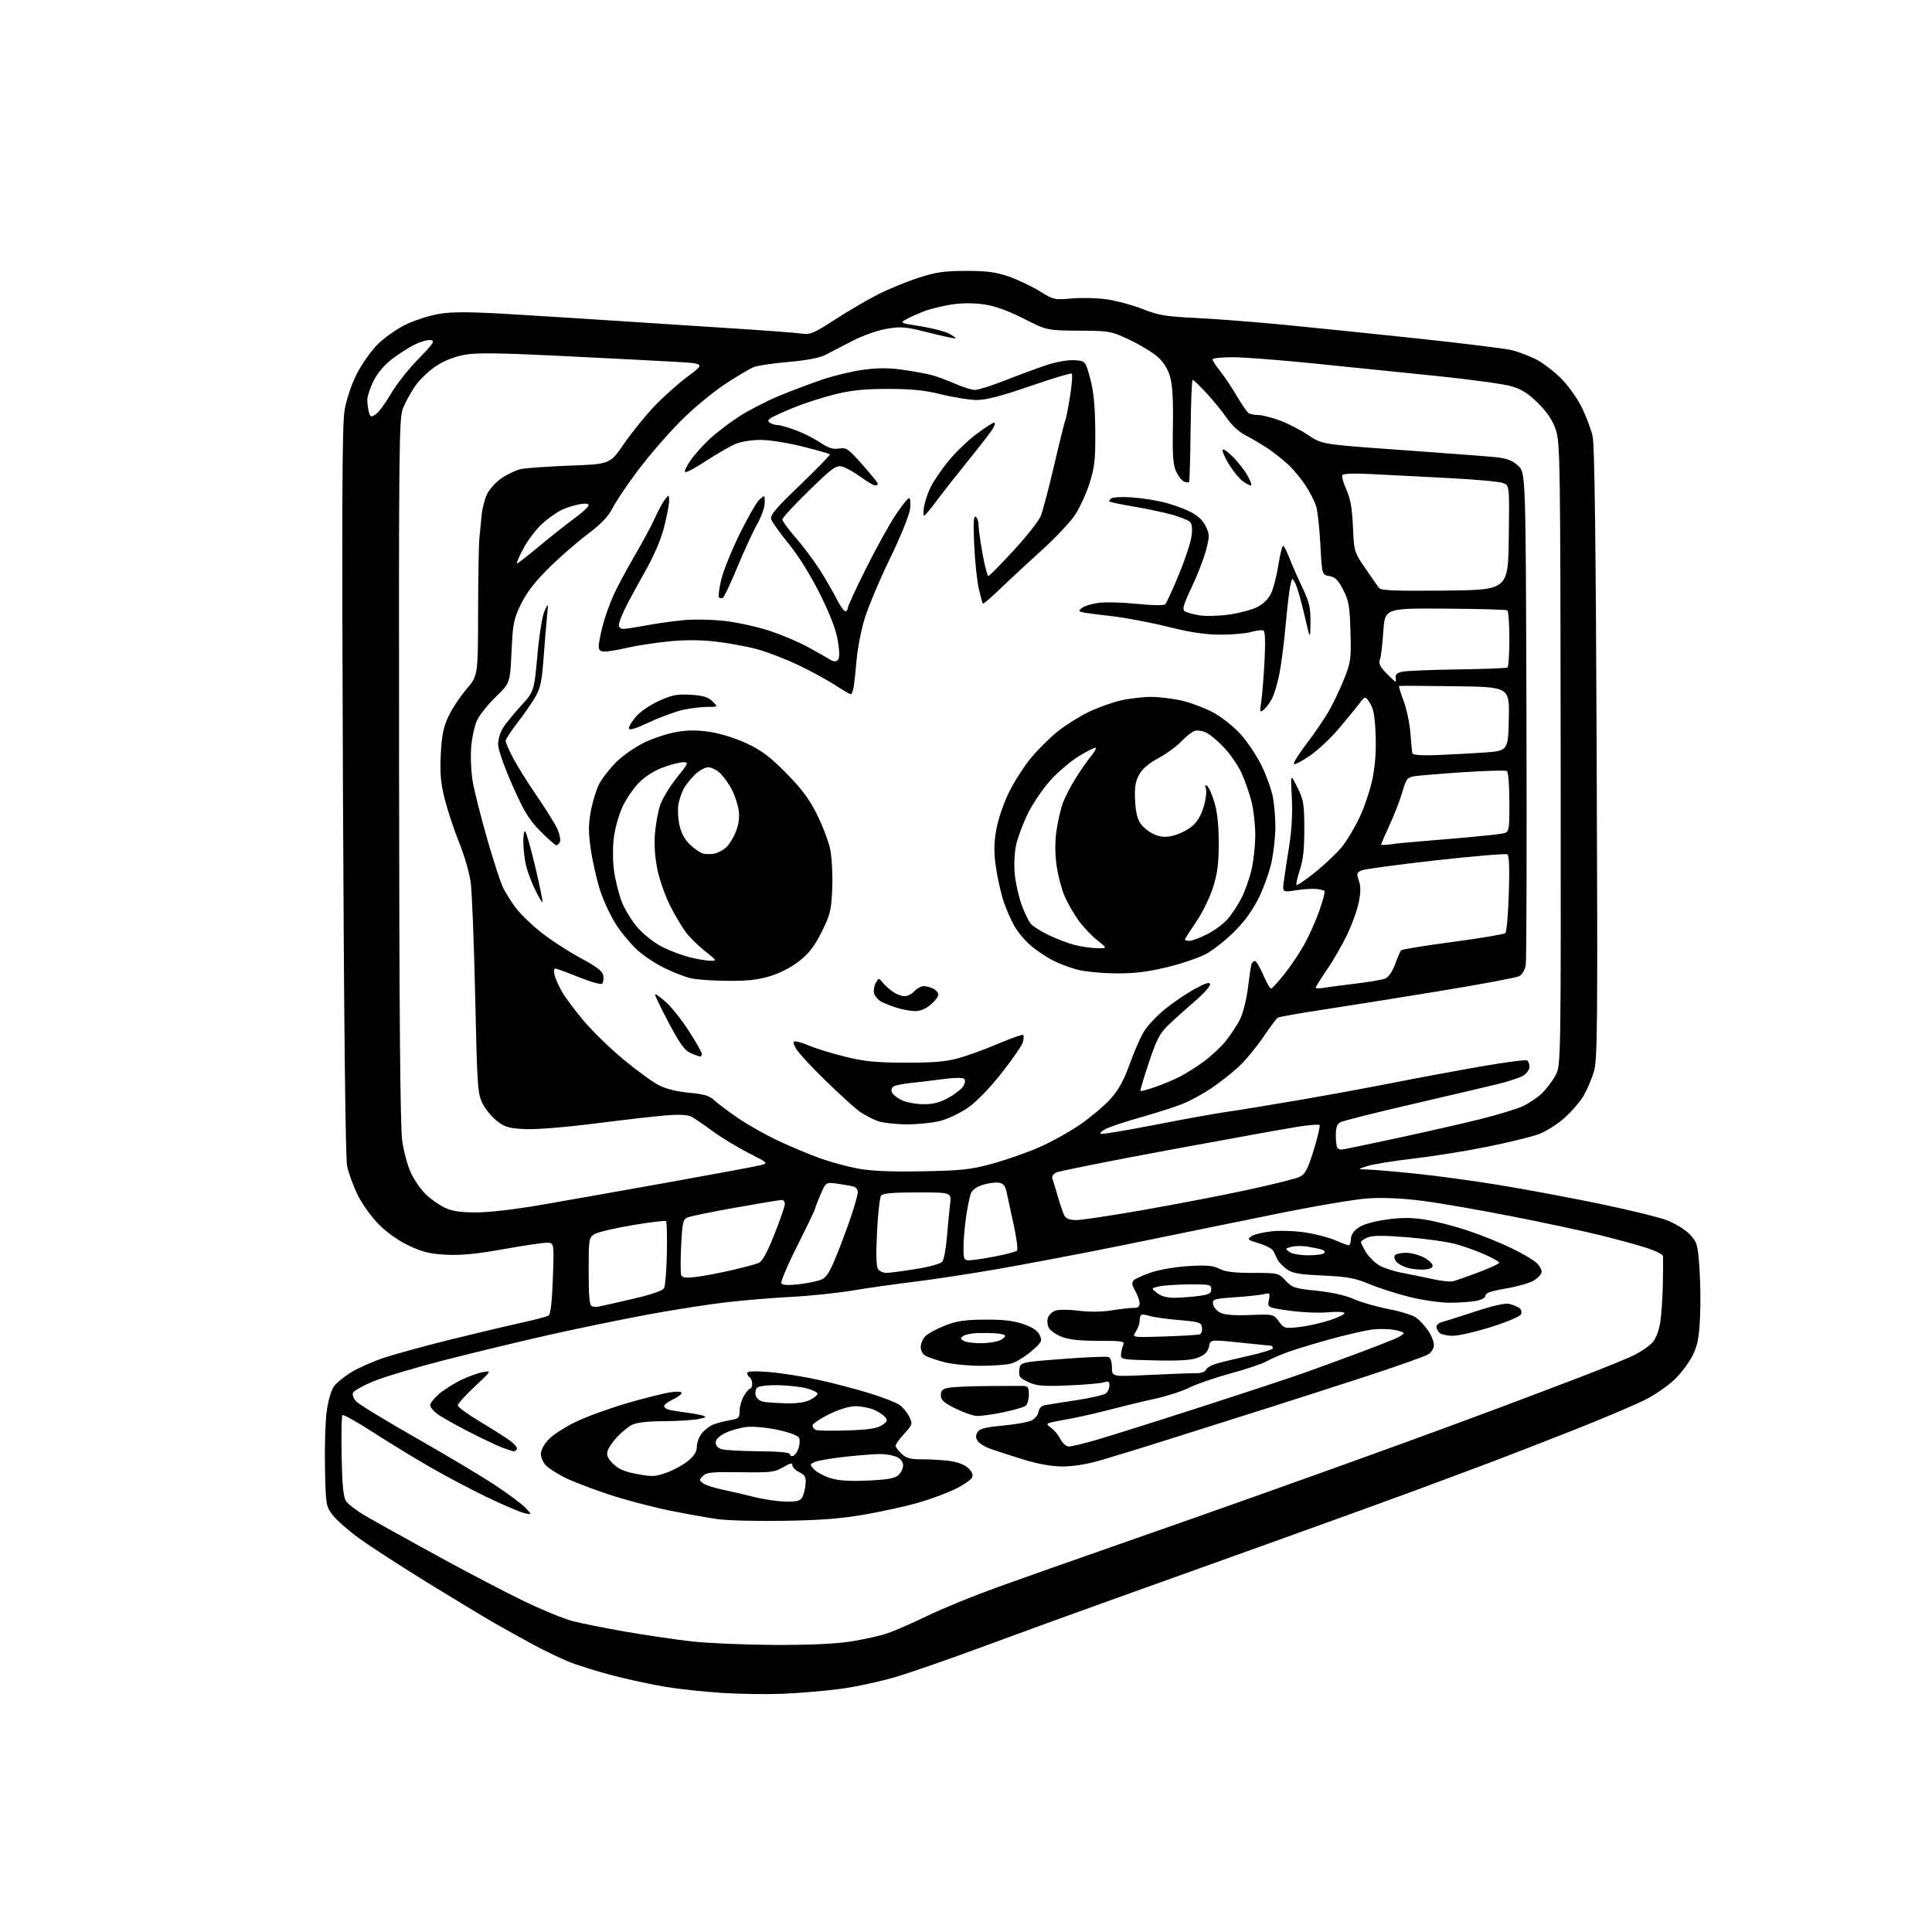 <?xml version="1.0" encoding="UTF-8" standalone="no"?>
<svg 
  version="1.1" 
  xmlns="http://www.w3.org/2000/svg" 
  xmlns:xlink="http://www.w3.org/1999/xlink" 
  xmlns:svg="http://www.w3.org/2000/svg"
  xmlns:rdf="http://www.w3.org/1999/02/22-rdf-syntax-ns#"
  xmlns:cc="http://creativecommons.org/ns#"
  xmlns:dc="http://purl.org/dc/elements/1.1/"
  viewBox="0 0 768 768"
  width="768"
  height="768"
>
<style>svg {background-color: white; }</style>"
<path stroke="none" fill="black" fill-rule="evenodd" d="M311.00,673.31C304.68,673.56 293.88,673.40 287.00,672.96C280.12,672.52 270.19,671.46 264.91,670.61C259.64,669.75 250.09,667.70 243.69,666.05C237.29,664.40 229.23,661.87 225.78,660.43C222.33,658.99 216.12,656.00 212.00,653.78C207.88,651.56 200.90,647.68 196.50,645.16C192.10,642.63 180.02,635.34 169.65,628.95C159.29,622.56 147.26,614.77 142.93,611.63C138.60,608.50 133.80,604.30 132.28,602.30C129.56,598.75 129.49,598.32 129.18,583.45C129.01,575.09 129.32,564.95 129.88,560.93C130.46,556.75 131.69,552.53 132.78,551.06C133.81,549.65 136.97,547.10 139.80,545.39C142.62,543.69 148.49,541.11 152.84,539.67C157.19,538.24 168.79,535.06 178.63,532.62C188.46,530.18 201.07,527.17 206.67,525.95C212.26,524.72 217.38,523.38 218.05,522.97C218.87,522.46 219.43,517.62 219.77,508.11C220.28,494.00 220.28,494.00 217.35,494.00C215.74,494.00 207.91,495.17 199.96,496.59C189.59,498.46 183.23,499.07 177.45,498.78C171.08,498.46 168.02,497.73 162.68,495.23C158.55,493.30 153.91,490.04 150.66,486.79C147.68,483.81 143.98,478.66 142.19,475.00C140.44,471.43 138.54,466.25 137.98,463.50C137.32,460.29 136.73,406.82 136.33,314.50C135.86,202.08 135.99,168.89 136.96,163.18C137.68,158.93 139.66,152.95 141.68,148.92C143.59,145.10 147.26,139.82 149.83,137.17C152.41,134.53 157.46,130.92 161.05,129.14C164.65,127.37 170.72,125.41 174.53,124.78C179.80,123.90 186.40,123.92 201.99,124.83C213.27,125.50 232.40,126.70 244.50,127.50C256.60,128.30 277.30,129.65 290.50,130.49C303.70,131.33 316.30,132.27 318.50,132.59C322.14,133.10 323.36,132.59 332.00,126.99C337.23,123.61 344.88,119.13 349.00,117.04C353.12,114.95 360.32,111.99 365.00,110.47C372.06,108.18 375.28,107.71 384.00,107.69C392.34,107.68 395.84,108.14 401.00,109.93C404.57,111.17 410.09,113.79 413.25,115.74C418.81,119.17 419.23,119.27 425.96,118.64C429.78,118.29 436.06,118.44 439.90,118.99C443.75,119.53 450.18,121.27 454.20,122.85C460.48,125.32 463.42,125.81 475.25,126.39C482.81,126.75 498.33,127.95 509.75,129.04C521.16,130.14 545.33,132.62 563.45,134.55C581.58,136.49 598.45,138.57 600.95,139.19C603.45,139.80 607.71,141.40 610.42,142.75C613.12,144.10 617.65,147.52 620.48,150.35C623.33,153.20 627.05,158.40 628.81,162.00C630.56,165.57 632.50,170.75 633.11,173.50C633.87,176.95 634.37,216.12 634.70,299.57C635.14,407.96 635.02,421.19 633.60,425.96C632.73,428.89 630.90,433.19 629.54,435.53C628.17,437.86 624.77,441.82 621.98,444.33C619.19,446.84 614.56,449.77 611.70,450.84C608.84,451.91 599.52,454.18 591.00,455.89C582.48,457.60 569.29,459.71 561.69,460.58C554.10,461.45 546.00,462.76 543.69,463.48C539.50,464.80 539.50,464.80 543.62,464.90C545.89,464.96 554.44,465.69 562.62,466.53C570.80,467.37 585.60,469.38 595.50,470.99C605.40,472.60 623.17,475.91 635.00,478.34C646.83,480.78 659.20,483.79 662.50,485.03C665.88,486.31 669.88,488.75 671.65,490.62C674.60,493.72 674.86,494.59 675.53,503.57C675.93,508.87 676.05,517.81 675.80,523.43C675.44,531.52 674.85,534.69 672.96,538.58C671.66,541.29 668.54,545.53 666.04,548.02C663.54,550.50 658.35,554.17 654.50,556.17C650.65,558.17 637.83,563.63 626.00,568.30C614.17,572.97 599.10,578.83 592.50,581.32C585.90,583.81 572.40,588.85 562.50,592.51C552.60,596.17 526.27,605.70 504.00,613.69C481.73,621.68 452.25,632.25 438.50,637.18C424.75,642.11 403.29,649.92 390.81,654.54C378.34,659.17 362.97,664.52 356.67,666.43C350.36,668.34 340.10,670.57 333.85,671.39C327.61,672.20 317.32,673.07 311.00,673.31zM307.50,653.88C321.30,653.95 331.76,653.49 338.00,652.54C343.23,651.75 349.98,650.23 353.00,649.18C356.02,648.12 363.23,644.96 369.00,642.16C374.77,639.36 387.15,634.31 396.50,630.94C405.85,627.56 427.45,619.94 444.50,614.00C461.55,608.06 488.77,598.47 505.00,592.68C521.23,586.90 544.46,578.54 556.64,574.11C568.82,569.68 586.14,563.30 595.14,559.93C604.14,556.56 619.12,550.88 628.43,547.32C637.74,543.76 647.42,539.80 649.93,538.52C652.44,537.24 655.52,535.10 656.78,533.76C658.18,532.26 659.40,529.21 659.94,525.86C660.43,522.86 660.91,515.92 661.01,510.45C661.10,504.98 661.14,499.97 661.09,499.33C661.04,498.69 658.19,497.24 654.75,496.12C651.31,495.00 643.10,492.74 636.50,491.11C629.90,489.47 614.15,486.10 601.50,483.61C588.85,481.11 572.88,478.33 566.00,477.43C557.68,476.33 550.32,475.98 544.00,476.37C538.53,476.71 522.00,479.53 505.00,483.02C488.77,486.36 462.23,491.77 446.00,495.06C429.77,498.34 407.50,502.58 396.50,504.48C385.50,506.38 370.65,508.64 363.50,509.51C356.35,510.37 345.32,511.93 339.00,512.98C332.68,514.02 321.88,515.16 315.00,515.50C308.12,515.85 296.65,516.78 289.50,517.58C282.35,518.38 267.95,520.62 257.50,522.56C247.05,524.50 229.50,528.12 218.50,530.59C207.50,533.06 188.92,537.53 177.20,540.53C165.49,543.53 152.52,547.39 148.37,549.12C144.23,550.84 140.60,552.89 140.30,553.66C140.00,554.44 140.57,555.97 141.57,557.07C142.56,558.17 153.30,564.72 165.44,571.63C177.57,578.54 191.78,587.03 197.00,590.50C202.22,593.96 207.62,598.01 209.00,599.48C211.50,602.16 211.50,602.16 208.50,601.50C206.85,601.14 200.32,598.37 194.00,595.35C187.68,592.32 177.32,586.86 171.00,583.22C164.68,579.57 154.38,573.28 148.13,569.24C141.88,565.21 136.48,562.19 136.13,562.54C135.78,562.88 135.64,570.22 135.80,578.83C136.02,590.33 136.49,595.08 137.54,596.69C138.33,597.90 141.79,600.54 145.24,602.56C148.68,604.58 161.40,611.66 173.50,618.29C185.60,624.92 201.35,633.16 208.50,636.59C215.65,640.03 224.31,643.57 227.75,644.45C231.18,645.33 240.63,647.21 248.75,648.63C256.86,650.04 268.68,651.78 275.00,652.49C281.32,653.19 295.95,653.82 307.50,653.88zM312.00,604.54C301.27,604.72 289.36,604.44 285.53,603.91C281.69,603.39 272.92,601.82 266.03,600.43C259.14,599.04 248.16,596.13 241.64,593.95C235.12,591.78 227.47,588.84 224.64,587.42C221.81,586.01 218.49,583.91 217.25,582.75C216.01,581.60 215.00,579.47 215.00,578.02C215.00,576.40 216.25,574.09 218.25,572.03C220.04,570.18 225.10,566.98 229.50,564.92C233.90,562.85 243.02,559.58 249.76,557.64C256.51,555.70 264.04,553.82 266.51,553.45C269.09,553.06 271.00,553.17 271.00,553.70C271.00,554.21 269.43,555.38 267.50,556.30C265.57,557.22 264.00,558.39 264.00,558.92C264.00,559.44 264.79,560.08 265.75,560.35C266.71,560.61 269.75,561.12 272.50,561.47C275.25,561.83 278.40,562.40 279.50,562.75C281.05,563.24 280.60,563.55 277.50,564.13C275.30,564.55 269.09,564.91 263.70,564.94C257.29,564.98 252.97,565.49 251.20,566.41C249.72,567.19 247.09,569.33 245.36,571.16C243.63,573.00 241.91,575.52 241.54,576.76C241.03,578.46 241.56,579.71 243.70,581.85C245.81,583.96 248.25,585.01 253.24,585.95C259.22,587.08 260.50,587.02 265.00,585.40C267.77,584.41 271.61,582.30 273.52,580.72C275.98,578.70 277.00,577.03 277.00,575.06C277.00,573.53 277.88,571.14 278.97,569.77C280.05,568.40 282.18,566.79 283.72,566.21C285.25,565.63 288.19,564.87 290.25,564.53C293.63,563.97 294.00,563.61 294.00,560.86C294.00,559.18 294.77,556.50 295.72,554.90C296.66,553.31 297.78,552.00 298.22,552.00C298.65,552.00 299.00,551.13 299.00,550.06C299.00,548.99 298.55,547.84 298.00,547.50C297.45,547.16 297.00,546.40 297.00,545.80C297.00,545.06 299.73,544.94 305.75,545.41C310.56,545.79 319.50,547.21 325.61,548.57C331.72,549.93 340.83,552.33 345.86,553.90C350.88,555.48 356.08,557.48 357.41,558.35C358.73,559.22 360.51,561.32 361.36,563.02C362.87,566.04 362.82,566.19 359.45,569.92C357.55,572.02 356.00,574.17 356.00,574.70C356.00,575.22 357.07,576.66 358.37,577.88C360.23,579.63 361.92,580.11 366.12,580.09C369.08,580.07 373.90,580.33 376.84,580.66C380.17,581.03 383.12,582.06 384.65,583.38C386.31,584.81 386.91,586.08 386.46,587.24C386.10,588.19 383.03,590.32 379.65,591.96C376.27,593.60 369.66,596.03 364.97,597.37C360.29,598.71 350.84,600.80 343.97,602.01C334.71,603.65 326.49,604.30 312.00,604.54zM312.21,596.90C316.87,596.98 318.12,596.65 318.95,595.10C319.51,594.05 320.09,591.71 320.23,589.89C320.45,587.15 320.03,586.36 317.75,585.24C316.24,584.50 315.00,583.26 315.00,582.48C315.00,581.40 314.12,581.59 311.30,583.25C307.94,585.23 306.39,585.41 294.36,585.23C283.14,585.05 280.87,585.27 279.45,586.69C277.89,588.26 277.89,588.45 279.52,589.64C280.48,590.34 283.80,591.44 286.88,592.07C289.97,592.71 295.65,594.03 299.50,595.01C303.35,595.99 309.07,596.84 312.21,596.90zM344.87,588.55C352.77,588.21 355.68,587.69 357.12,586.39C358.15,585.46 359.00,583.71 359.00,582.51C359.00,581.14 358.05,579.89 356.45,579.16C355.05,578.52 352.09,578.00 349.87,578.00C347.66,578.00 341.49,578.47 336.17,579.06C330.85,579.64 325.43,580.55 324.13,581.09C321.83,582.04 321.81,582.13 323.55,584.06C324.54,585.15 327.41,586.71 329.92,587.52C333.23,588.59 337.38,588.88 344.87,588.55zM422.14,582.94C417.81,582.91 412.37,581.91 406.50,580.08C401.55,578.54 395.74,576.65 393.60,575.89C391.45,575.12 389.20,573.71 388.60,572.75C387.81,571.48 387.81,570.52 388.61,569.25C389.45,567.91 391.81,567.31 398.58,566.70C403.46,566.25 408.59,565.35 409.98,564.69C411.36,564.02 412.64,562.47 412.82,561.24C413.01,559.88 413.99,558.84 415.32,558.59C416.52,558.36 422.18,557.46 427.89,556.59C433.61,555.72 438.90,554.50 439.64,553.88C440.39,553.26 441.00,551.86 441.00,550.76C441.00,549.14 440.58,548.91 438.75,549.50C437.51,549.91 431.17,550.46 424.65,550.73C414.71,551.14 412.17,550.93 408.85,549.43C405.35,547.85 404.93,547.30 405.20,544.58C405.50,541.50 405.50,541.50 422.42,540.21C431.72,539.50 439.93,539.14 440.67,539.43C441.44,539.72 442.00,541.47 442.00,543.61C442.00,547.28 442.00,547.28 456.75,546.56C464.86,546.16 473.14,545.86 475.15,545.89C477.37,545.92 479.02,545.40 479.33,544.57C479.62,543.82 481.35,542.74 483.18,542.17C485.01,541.61 490.89,540.18 496.25,538.99C501.61,537.81 506.00,536.42 506.00,535.92C506.00,535.41 505.66,534.98 505.25,534.95C504.84,534.92 499.25,534.35 492.83,533.69C481.16,532.47 481.16,532.47 480.59,535.28C480.19,537.30 479.04,538.50 476.48,539.57C473.80,540.69 469.59,540.99 459.22,540.78C446.21,540.51 445.51,540.40 445.61,538.50C445.68,537.40 446.06,535.71 446.47,534.75C447.15,533.15 446.33,533.00 436.63,533.00C429.20,533.00 424.83,532.52 421.99,531.38C419.76,530.49 417.48,528.90 416.92,527.84C416.35,526.79 416.18,525.02 416.53,523.90C416.88,522.79 418.20,521.50 419.45,521.02C420.74,520.53 424.76,520.53 428.68,521.03C433.04,521.57 438.04,521.52 442.07,520.87C445.61,520.30 449.51,519.87 450.75,519.91C452.32,519.96 453.00,519.40 453.00,518.07C453.00,517.02 452.22,514.80 451.26,513.12C449.95,510.84 449.80,509.80 450.66,508.94C451.29,508.31 454.44,506.90 457.65,505.80C460.90,504.70 467.52,503.57 472.56,503.28C479.73,502.86 482.26,503.08 484.76,504.37C487.05,505.56 490.63,506.00 498.05,506.00C508.08,506.00 508.23,506.04 511.06,509.06C513.68,511.87 514.70,512.20 523.40,513.09C529.39,513.70 534.86,514.93 538.24,516.43C541.19,517.73 547.40,519.51 552.05,520.39C556.70,521.27 561.62,522.82 563.00,523.83C564.38,524.85 566.51,527.17 567.75,528.99C568.99,530.81 570.00,533.34 570.00,534.62C570.00,535.96 569.04,537.56 567.75,538.36C566.51,539.14 555.83,542.94 544.00,546.81C532.17,550.68 513.27,556.77 502.00,560.33C490.73,563.90 473.62,569.31 464.00,572.35C454.38,575.40 442.51,579.04 437.64,580.45C431.92,582.10 426.42,582.98 422.14,582.94zM315.25,578.75C315.94,578.52 316.91,577.19 317.40,575.79C317.90,574.38 318.04,572.54 317.71,571.70C317.35,570.75 314.23,569.52 309.48,568.46C305.27,567.53 299.70,566.97 297.08,567.22C294.47,567.47 290.57,568.53 288.42,569.59C285.85,570.84 284.50,572.17 284.50,573.45C284.50,574.69 285.42,575.67 287.00,576.11C288.38,576.49 295.01,576.85 301.75,576.90C309.82,576.97 314.00,577.37 314.00,578.08C314.00,578.68 314.56,578.98 315.25,578.75zM204.19,576.93C203.81,576.89 201.84,576.25 199.80,575.50C197.77,574.75 191.60,571.83 186.10,569.00C180.60,566.18 174.95,562.96 173.55,561.86C172.15,560.76 171.00,559.26 171.00,558.53C171.00,557.80 172.53,555.87 174.39,554.23C176.25,552.59 180.19,550.08 183.14,548.64C186.09,547.21 190.07,545.76 192.00,545.43C195.50,544.83 195.50,544.83 188.72,551.17C184.99,554.65 181.95,558.03 181.97,558.68C181.99,559.33 185.94,562.21 190.75,565.08C195.56,567.95 200.97,571.39 202.77,572.72C204.57,574.04 205.78,575.55 205.46,576.07C205.14,576.58 204.57,576.97 204.19,576.93zM424.91,575.00C425.94,575.00 430.76,573.85 435.64,572.45C440.51,571.04 459.12,565.18 477.00,559.41C494.88,553.65 513.77,547.40 519.00,545.53C524.23,543.67 533.45,540.29 539.50,538.03C545.55,535.77 552.19,533.19 554.25,532.31C556.31,531.42 558.00,530.37 558.00,529.98C558.00,529.58 556.13,528.96 553.84,528.59C551.55,528.22 547.62,528.21 545.09,528.55C542.57,528.90 535.55,530.52 529.50,532.16C523.45,533.80 515.80,536.10 512.50,537.27C509.20,538.44 505.15,540.18 503.50,541.14C501.85,542.10 495.41,544.27 489.20,545.95C482.98,547.64 475.63,550.17 472.85,551.57C470.08,552.98 463.91,554.98 459.15,556.02C454.39,557.06 446.23,559.03 441.00,560.40C435.77,561.77 428.57,563.40 425.00,564.03C421.43,564.66 417.86,565.38 417.08,565.62C416.00,565.96 416.19,566.44 417.83,567.60C419.03,568.43 420.70,570.44 421.53,572.06C422.39,573.72 423.86,575.00 424.91,575.00zM336.72,568.62C345.15,568.36 348.59,567.84 350.54,566.57C352.76,565.11 352.94,564.64 351.82,563.28C351.09,562.40 349.05,561.08 347.28,560.35C345.51,559.61 342.26,559.00 340.05,559.00C337.55,559.00 333.58,560.21 329.52,562.21C325.93,563.98 323.00,565.97 323.00,566.63C323.00,567.29 323.56,568.09 324.25,568.41C324.94,568.72 330.55,568.82 336.72,568.62zM388.29,562.86C386.76,562.79 382.91,561.44 379.75,559.87C375.14,557.59 374.00,556.54 374.00,554.62C374.00,552.70 374.65,552.11 377.25,551.64C379.04,551.32 385.90,551.02 392.50,550.97C399.10,550.93 405.51,550.91 406.75,550.94C408.63,550.99 409.00,551.56 409.00,554.38C409.00,556.24 408.44,558.22 407.75,558.79C407.06,559.36 403.03,560.54 398.79,561.41C394.55,562.28 389.83,562.94 388.29,562.86zM312.80,557.85C316.76,557.94 320.19,557.43 322.05,556.47C323.67,555.64 325.00,554.53 325.00,554.01C325.00,553.50 323.09,552.56 320.75,551.92C318.41,551.28 313.26,550.70 309.31,550.63C305.06,550.55 301.64,550.97 300.96,551.65C300.32,552.28 300.09,553.72 300.45,554.84C300.83,556.05 302.19,557.04 303.80,557.29C305.28,557.51 309.33,557.77 312.80,557.85zM389.50,542.93C384.55,542.90 378.11,542.23 375.20,541.44C372.28,540.66 369.02,539.55 367.95,538.97C366.83,538.37 366.00,536.88 366.00,535.46C366.00,534.11 366.85,532.15 367.89,531.11C368.92,530.08 372.41,528.19 375.64,526.93C380.30,525.10 383.54,524.62 391.50,524.57C398.79,524.52 402.94,525.00 406.82,526.35C410.52,527.64 412.49,528.98 413.29,530.74C414.36,533.08 414.11,533.57 409.97,537.15C407.51,539.28 403.93,541.46 402.00,542.01C400.07,542.55 394.45,542.96 389.50,542.93zM390.00,533.95C393.02,533.94 396.57,533.33 397.89,532.61C399.20,531.88 399.87,531.04 399.39,530.74C398.90,530.44 397.15,530.11 395.50,529.99C393.85,529.88 390.70,529.84 388.50,529.91C386.30,529.98 383.82,530.47 383.00,531.02C381.67,531.89 381.67,532.11 383.00,532.98C383.82,533.53 386.98,533.96 390.00,533.95zM462.74,531.28C469.76,531.04 476.09,530.67 476.82,530.43C477.55,530.20 478.00,528.99 477.82,527.75C477.52,525.67 476.80,525.44 468.50,524.73C463.55,524.30 458.30,523.55 456.84,523.06C455.37,522.57 453.91,522.43 453.59,522.75C453.26,523.07 453.00,524.17 453.00,525.20C453.00,526.23 452.32,528.11 451.49,529.38C449.97,531.69 449.97,531.69 462.74,531.28zM577.53,531.00C575.26,531.00 572.86,530.46 572.20,529.80C571.54,529.14 571.00,528.05 571.00,527.37C571.00,526.69 572.01,525.86 573.25,525.53C574.49,525.20 580.47,523.30 586.55,521.31C593.72,518.96 598.47,517.91 600.05,518.33C601.40,518.69 603.13,519.39 603.90,519.89C604.66,520.39 605.02,521.50 604.70,522.35C604.34,523.27 599.56,525.34 592.89,527.45C586.72,529.40 579.81,531.00 577.53,531.00zM516.45,527.52C519.72,527.16 525.22,525.93 528.68,524.79C532.13,523.66 534.72,522.36 534.44,521.91C534.16,521.45 531.10,521.35 527.64,521.67C524.18,521.99 517.40,521.70 512.57,521.01C503.80,519.76 503.80,519.76 504.40,516.77C504.94,514.03 504.80,513.82 502.75,514.39C501.51,514.74 496.32,515.31 491.20,515.66C482.54,516.26 481.92,516.45 482.20,518.38C482.37,519.52 483.62,521.04 485.00,521.77C486.72,522.68 490.44,522.98 496.87,522.74C506.21,522.40 506.24,522.40 508.37,525.30C510.43,528.09 510.71,528.17 516.45,527.52zM238.00,519.39C238.82,519.24 244.81,517.88 251.31,516.38C259.03,514.59 263.42,513.09 263.98,512.03C264.46,511.15 264.96,504.93 265.09,498.21C265.23,491.50 265.08,485.75 264.77,485.43C264.46,485.12 258.42,485.84 251.35,487.03C244.28,488.22 237.49,489.84 236.25,490.62C234.10,491.98 234.00,492.64 234.00,505.44C234.00,515.26 234.33,518.95 235.25,519.25C235.94,519.49 237.18,519.55 238.00,519.39zM576.00,517.85C572.42,517.83 565.45,516.82 560.50,515.61C555.55,514.40 548.35,512.10 544.50,510.50C538.58,508.03 535.70,507.50 525.82,507.04C516.15,506.59 513.67,506.15 511.40,504.45C509.89,503.32 508.28,501.63 507.83,500.70C507.37,499.76 506.64,498.25 506.20,497.34C505.76,496.43 503.18,495.03 500.47,494.24C496.00,492.94 495.71,492.68 497.37,491.47C498.37,490.74 502.01,489.84 505.45,489.47C508.91,489.10 514.97,489.31 519.04,489.94C523.08,490.57 528.38,491.96 530.82,493.04C533.26,494.12 535.65,495.00 536.13,495.00C536.61,495.00 537.00,493.91 537.00,492.57C537.00,491.02 538.06,489.38 539.92,488.05C541.77,486.74 545.85,485.55 551.00,484.82C557.09,483.96 560.99,483.95 566.40,484.79C570.38,485.41 577.88,487.32 583.07,489.04C588.26,490.75 596.10,493.89 600.50,496.00C604.90,498.11 609.54,500.82 610.81,502.01C612.07,503.21 612.97,504.90 612.80,505.79C612.63,506.67 611.14,508.18 609.50,509.14C607.85,510.10 602.90,511.49 598.50,512.22C592.78,513.18 590.50,513.97 590.50,515.01C590.50,515.92 589.01,516.73 586.50,517.18C584.30,517.57 579.58,517.87 576.00,517.85zM467.00,515.89C469.48,515.85 473.75,515.53 476.50,515.16C480.62,514.62 481.50,514.15 481.49,512.50C481.48,510.64 480.83,510.51 472.49,510.57C467.54,510.61 462.16,510.99 460.52,511.40C457.55,512.15 457.55,512.15 460.02,514.05C461.66,515.31 464.03,515.93 467.00,515.89zM317.12,510.57C320.34,510.20 324.31,509.44 325.93,508.88C328.35,508.03 329.45,506.48 332.08,500.17C333.84,495.95 336.57,488.70 338.14,484.06C339.71,479.42 341.00,474.84 341.00,473.88C341.00,472.92 340.21,471.92 339.25,471.65C338.29,471.39 335.43,470.89 332.89,470.54C328.28,469.92 328.28,469.92 326.14,474.90C324.96,477.63 324.00,480.16 324.00,480.52C324.00,480.87 320.84,487.45 316.97,495.13C313.10,502.81 310.24,509.58 310.60,510.16C311.02,510.85 313.35,510.99 317.12,510.57zM577.50,509.34C578.60,509.09 583.21,507.47 587.75,505.76C592.29,504.04 596.00,502.33 596.00,501.95C596.00,501.58 593.40,500.11 590.23,498.68C587.06,497.26 581.77,495.37 578.48,494.49C575.19,493.61 566.65,492.41 559.50,491.83C550.18,491.07 545.72,491.08 543.75,491.86C542.24,492.46 541.00,493.30 541.00,493.73C541.01,494.15 541.90,495.97 542.99,497.76C544.09,499.55 546.40,501.88 548.13,502.93C549.85,503.98 554.02,505.35 557.38,505.98C560.75,506.60 566.20,507.72 569.50,508.46C572.80,509.21 576.40,509.60 577.50,509.34zM276.57,507.62C279.46,507.28 285.81,506.09 290.67,504.97C295.52,503.85 300.43,502.55 301.57,502.07C302.99,501.48 304.96,497.90 307.82,490.71C310.12,484.94 312.00,479.50 312.00,478.61C312.00,477.73 311.44,477.00 310.75,477.00C310.06,477.00 301.85,478.36 292.50,480.03C283.15,481.69 274.55,483.45 273.39,483.94C271.48,484.74 271.23,485.85 270.77,495.17C270.49,500.85 270.50,506.12 270.79,506.87C271.18,507.90 272.60,508.09 276.57,507.62zM352.37,506.00C353.54,505.99 358.77,505.31 364.00,504.47C369.72,503.55 373.95,502.35 374.62,501.46C375.24,500.64 376.05,496.26 376.42,491.73C376.79,487.21 377.35,481.36 377.67,478.75C378.26,474.00 378.26,474.00 364.75,474.00C355.14,474.00 350.96,474.36 350.26,475.25C349.72,475.94 348.98,482.52 348.63,489.88C348.17,499.26 348.32,503.68 349.11,504.63C349.73,505.39 351.20,506.00 352.37,506.00zM566.00,504.68C564.08,504.78 561.09,504.45 559.38,503.94C557.66,503.43 555.71,502.35 555.04,501.55C554.37,500.74 554.12,499.62 554.47,499.04C554.83,498.47 556.79,498.00 558.82,498.00C560.86,498.00 564.10,498.84 566.02,499.87C567.93,500.90 569.50,502.36 569.50,503.12C569.50,504.00 568.22,504.57 566.00,504.68zM385.25,501.00C386.49,501.00 391.09,500.31 395.48,499.47C399.86,498.63 403.81,497.59 404.25,497.15C404.69,496.71 404.11,492.11 402.97,486.93C401.83,481.74 400.56,475.93 400.16,474.00C399.60,471.32 398.87,470.42 397.01,470.15C395.68,469.96 392.86,470.32 390.75,470.96C388.44,471.65 386.54,472.98 386.00,474.30C385.49,475.51 384.61,479.74 384.04,483.69C383.47,487.65 383.00,493.16 383.00,495.94C383.00,500.52 383.21,501.00 385.25,501.00zM520.13,499.00C523.29,499.00 526.14,498.58 526.46,498.07C526.77,497.56 526.24,496.93 525.26,496.66C524.29,496.39 521.84,495.90 519.81,495.55C517.78,495.21 514.90,495.24 513.40,495.61C510.84,496.26 510.79,496.38 512.53,497.65C513.58,498.41 516.88,499.00 520.13,499.00zM427.85,485.00C429.92,485.00 441.95,483.19 454.56,480.98C467.18,478.78 485.72,475.20 495.76,473.03C505.81,470.87 515.22,468.51 516.68,467.80C518.85,466.73 519.85,464.82 522.23,457.15C523.82,452.00 524.87,447.53 524.55,447.22C524.24,446.90 520.50,447.18 516.24,447.84C511.98,448.50 488.96,452.65 465.08,457.07C441.20,461.49 420.80,465.57 419.75,466.13C418.70,466.69 418.04,467.68 418.29,468.33C418.53,468.97 419.51,472.20 420.46,475.50C421.42,478.80 422.62,482.29 423.13,483.25C423.77,484.44 425.27,485.00 427.85,485.00zM189.00,481.96C194.10,481.98 204.50,480.79 215.00,478.98C224.62,477.32 247.57,473.26 266.00,469.95C284.43,466.65 300.85,463.59 302.50,463.15C305.44,462.37 305.33,462.27 297.50,458.29C293.10,456.05 286.76,452.20 283.41,449.73C280.07,447.27 276.28,444.68 274.99,443.99C273.34,443.11 270.25,442.94 264.57,443.40C260.13,443.76 247.50,445.21 236.50,446.61C225.05,448.08 213.26,449.03 208.92,448.84C202.45,448.55 200.81,448.09 197.66,445.69C195.64,444.15 193.03,441.02 191.87,438.74C189.87,434.83 189.70,432.39 188.89,396.05C188.42,374.85 187.62,354.46 187.11,350.74C186.61,347.03 184.55,339.93 182.54,334.97C180.54,330.01 177.96,322.27 176.82,317.77C175.19,311.33 174.85,307.54 175.21,299.98C175.57,292.54 176.24,289.16 178.18,284.94C179.56,281.95 182.78,277.05 185.34,274.06C190.00,268.62 190.00,268.62 190.05,243.56C190.08,229.78 190.31,216.47 190.56,214.00C190.81,211.53 191.21,207.36 191.46,204.75C191.70,202.14 192.66,198.41 193.59,196.46C194.51,194.51 197.12,191.64 199.39,190.08C201.65,188.53 205.07,186.91 207.00,186.48C208.93,186.05 217.69,185.43 226.49,185.10C242.48,184.50 242.48,184.50 247.92,176.58C250.91,172.22 256.29,165.55 259.87,161.75C263.45,157.96 269.52,152.52 273.35,149.68C280.32,144.50 280.32,144.50 267.91,143.80C261.08,143.41 240.99,142.38 223.25,141.50C198.62,140.29 189.53,140.17 184.75,141.02C180.70,141.74 176.68,143.32 173.33,145.52C170.48,147.39 166.75,150.96 165.04,153.45C163.32,155.94 161.15,159.90 160.21,162.24C158.62,166.19 158.51,176.55 158.63,306.00C158.72,404.27 159.09,447.86 159.89,453.50C160.52,457.90 162.13,463.76 163.47,466.51C164.82,469.27 167.41,472.97 169.23,474.74C171.05,476.51 174.34,478.85 176.52,479.94C179.52,481.43 182.58,481.93 189.00,481.96zM366.50,465.61C382.19,465.33 385.75,464.95 394.19,462.66C399.52,461.22 407.87,458.32 412.74,456.22C417.61,454.12 425.08,449.99 429.35,447.04C433.61,444.09 439.06,439.50 441.46,436.83C444.58,433.36 446.71,429.51 448.97,423.25C450.70,418.44 453.23,412.60 454.59,410.27C455.95,407.95 459.83,403.80 463.22,401.06C466.60,398.32 471.99,394.69 475.19,392.98C479.64,390.61 481.00,390.23 481.00,391.38C481.00,392.21 478.20,395.27 474.78,398.19C471.36,401.11 466.71,405.30 464.43,407.50C460.97,410.85 459.72,413.27 456.67,422.43C454.66,428.44 453.17,433.50 453.35,433.68C453.53,433.86 456.13,433.16 459.13,432.13C462.14,431.09 466.59,429.23 469.03,427.99C471.46,426.74 475.78,424.01 478.62,421.91C481.47,419.81 485.36,416.16 487.28,413.80C489.19,411.43 491.73,407.58 492.91,405.23C494.11,402.85 495.50,397.32 496.06,392.73C496.61,388.20 497.25,383.94 497.50,383.25C497.74,382.56 498.35,382.00 498.85,382.00C499.34,382.00 500.82,384.47 502.13,387.48C503.43,390.50 504.83,392.97 505.24,392.98C505.64,392.99 508.02,390.41 510.53,387.25C513.04,384.09 516.61,378.80 518.45,375.50C520.29,372.20 522.99,366.18 524.43,362.11C525.87,358.05 526.82,354.49 526.53,354.20C526.24,353.91 524.76,353.53 523.25,353.37C521.74,353.20 518.08,353.44 515.13,353.90C509.75,354.74 509.75,354.74 510.37,350.12C510.71,347.58 511.67,341.23 512.51,336.00C513.49,329.89 513.84,323.11 513.51,317.00C513.00,307.50 513.00,307.50 515.73,313.00C518.20,317.98 518.47,319.55 518.48,329.50C518.50,337.50 518.01,341.96 516.69,345.86C515.70,348.81 515.12,351.46 515.41,351.75C515.70,352.04 519.06,349.75 522.88,346.67C526.69,343.59 531.41,339.12 533.36,336.74C535.31,334.36 538.49,329.06 540.43,324.96C542.37,320.86 544.69,313.93 545.59,309.58C546.67,304.30 547.09,298.42 546.83,291.99C546.54,284.70 545.98,281.62 544.56,279.46C542.69,276.59 542.69,276.59 540.09,280.01C538.67,281.89 534.98,286.38 531.89,290.00C528.81,293.61 523.75,298.31 520.64,300.45C517.54,302.58 514.72,304.05 514.37,303.70C514.02,303.35 516.23,299.79 519.28,295.78C522.33,291.78 526.27,286.02 528.04,283.00C529.81,279.98 532.58,274.18 534.21,270.13C536.99,263.19 537.14,262.09 536.83,251.10C536.54,240.93 536.17,238.80 533.94,234.47C531.94,230.57 530.75,229.39 528.44,228.99C525.50,228.49 525.50,228.49 524.87,216.49C524.53,209.90 523.76,202.99 523.17,201.15C522.57,199.31 520.74,195.71 519.09,193.15C517.45,190.59 514.39,186.88 512.30,184.89C510.21,182.91 506.48,179.93 504.00,178.28C501.52,176.63 497.56,174.29 495.20,173.09C492.59,171.77 489.63,169.06 487.70,166.23C485.94,163.66 482.30,159.18 479.60,156.28C476.91,153.37 474.44,151.00 474.10,151.01C473.77,151.01 473.40,160.07 473.28,171.15C473.15,182.22 472.88,191.45 472.67,191.66C472.46,191.87 471.58,191.78 470.72,191.45C469.86,191.12 468.44,189.35 467.57,187.51C466.31,184.85 466.04,181.19 466.25,169.34C466.42,158.99 466.08,153.06 465.12,149.74C464.20,146.59 462.51,143.90 460.14,141.81C458.16,140.08 453.16,137.05 449.02,135.09C441.68,131.61 441.19,131.53 428.87,131.44C416.24,131.36 416.24,131.36 406.87,126.63C400.44,123.38 395.46,121.61 391.00,120.98C386.95,120.41 382.20,120.43 378.38,121.03C375.01,121.56 370.45,122.63 368.24,123.41C366.03,124.19 362.71,125.63 360.86,126.60C357.50,128.37 357.50,128.37 365.78,129.67C370.34,130.39 375.44,131.69 377.13,132.57C378.81,133.44 380.03,134.30 379.84,134.48C379.65,134.67 374.86,133.65 369.20,132.22C359.90,129.86 358.27,129.72 352.43,130.72C348.72,131.35 342.87,133.43 338.73,135.58C334.75,137.65 329.93,140.14 328.00,141.13C325.79,142.26 320.45,143.27 313.50,143.87C307.45,144.39 301.25,145.30 299.71,145.90C298.18,146.49 293.01,149.55 288.21,152.69C283.42,155.83 275.44,162.47 270.49,167.45C265.53,172.43 257.98,181.15 253.71,186.84C249.44,192.52 244.86,199.31 243.54,201.91C241.81,205.33 239.02,208.25 233.55,212.37C229.37,215.51 222.44,221.55 218.16,225.79C212.77,231.12 209.37,235.52 207.14,240.05C204.20,246.04 203.87,247.67 203.34,259.05C202.76,271.50 202.76,271.50 197.10,277.00C193.98,280.02 190.64,284.20 189.66,286.28C188.68,288.36 187.62,293.12 187.31,296.86C186.99,300.61 187.26,306.78 187.90,310.59C188.54,314.39 191.14,324.70 193.67,333.50C196.19,342.30 199.06,351.07 200.04,353.00C201.02,354.93 203.18,358.37 204.85,360.66C206.52,362.95 210.94,367.29 214.69,370.31C218.44,373.33 225.55,378.00 230.50,380.67C237.41,384.40 239.58,386.08 239.83,387.88C240.02,389.17 239.79,390.59 239.33,391.04C238.88,391.48 234.70,390.30 230.06,388.42C225.41,386.54 221.20,385.00 220.70,385.00C220.20,385.00 220.09,386.21 220.46,387.68C220.83,389.16 222.21,392.20 223.52,394.44C224.83,396.69 228.69,401.82 232.09,405.86C235.48,409.90 242.59,416.79 247.88,421.19C253.17,425.59 259.52,430.20 262.00,431.45C264.79,432.86 269.34,433.97 273.97,434.39C279.86,434.91 281.98,435.56 283.97,437.41C285.36,438.71 289.65,441.92 293.50,444.54C297.35,447.17 304.55,451.22 309.50,453.54C314.45,455.86 321.83,458.95 325.91,460.41C329.98,461.87 336.73,463.71 340.91,464.50C346.22,465.50 353.90,465.83 366.50,465.61zM533.23,457.00C533.72,457.00 543.66,454.94 555.31,452.43C566.96,449.92 581.90,446.51 588.50,444.86C595.10,443.21 602.52,440.97 605.00,439.88C607.48,438.79 611.00,436.46 612.84,434.70C614.67,432.94 617.15,429.70 618.34,427.50C620.50,423.50 620.50,423.50 620.39,299.92C620.28,184.00 620.17,176.01 618.49,170.96C617.22,167.14 615.17,164.04 611.50,160.36C607.63,156.50 604.91,154.75 600.90,153.56C597.93,152.67 584.48,150.82 571.00,149.45C557.52,148.08 535.60,145.84 522.29,144.48C508.97,143.12 494.46,142.00 490.04,142.00C485.62,142.00 482.00,142.39 482.00,142.86C482.00,143.34 483.39,145.47 485.09,147.61C486.80,149.75 489.77,154.20 491.70,157.50C493.64,160.80 495.73,163.83 496.36,164.23C496.99,164.64 498.72,164.98 500.21,164.98C501.70,164.99 505.53,165.96 508.71,167.13C511.90,168.30 516.98,170.92 520.00,172.95C525.50,176.63 525.50,176.63 557.00,178.88C574.33,180.12 591.16,181.39 594.41,181.72C598.93,182.18 601.05,182.97 603.41,185.08C606.50,187.84 606.50,187.84 606.79,284.17C606.95,337.15 606.82,381.96 606.50,383.74C606.18,385.52 605.02,387.45 603.93,388.04C602.85,388.62 588.58,391.29 572.23,393.97C555.88,396.65 534.94,399.99 525.70,401.39C516.46,402.80 508.46,404.21 507.93,404.54C507.40,404.87 504.78,408.37 502.12,412.32C499.45,416.27 495.07,421.55 492.38,424.05C489.70,426.55 484.80,430.40 481.50,432.61C478.20,434.81 473.15,437.58 470.27,438.75C467.39,439.92 459.97,442.30 453.77,444.05C447.57,445.80 441.15,447.93 439.50,448.78C437.85,449.63 437.02,450.50 437.67,450.72C438.31,450.93 447.98,449.32 459.17,447.13C470.35,444.93 483.10,442.63 487.50,442.01C491.90,441.39 504.73,439.30 516.00,437.36C527.27,435.43 544.15,432.33 553.50,430.48C562.85,428.63 578.50,425.72 588.28,424.01C598.06,422.31 606.49,421.19 607.03,421.52C607.56,421.85 608.00,422.98 608.00,424.04C608.00,425.09 606.95,426.64 605.67,427.48C604.38,428.32 599.77,429.88 595.42,430.93C591.06,431.99 575.61,435.61 561.07,438.99C546.54,442.36 533.83,445.56 532.82,446.09C531.49,446.81 531.00,448.23 531.00,451.37C531.00,453.73 531.30,455.97 531.67,456.33C532.03,456.70 532.74,457.00 533.23,457.00zM360.50,446.94C356.10,446.93 350.87,446.33 348.89,445.62C346.90,444.91 343.75,443.27 341.89,441.98C340.02,440.69 333.85,435.10 328.16,429.57C322.48,424.03 317.18,418.26 316.39,416.75C315.13,414.36 315.14,414.00 316.39,414.00C317.18,414.00 319.79,414.84 322.17,415.86C324.56,416.88 330.78,418.77 336.00,420.06C343.70,421.96 348.24,422.41 360.00,422.43C370.98,422.45 376.08,422.02 381.00,420.66C384.57,419.67 391.71,417.06 396.86,414.87C402.01,412.69 406.46,411.12 406.73,411.40C407.01,411.68 406.97,412.94 406.65,414.20C406.32,415.47 402.55,420.96 398.28,426.40C393.66,432.28 388.26,437.88 385.00,440.18C381.97,442.31 377.02,444.71 374.00,445.51C370.97,446.32 364.90,446.96 360.50,446.94zM366.86,438.94C370.81,438.98 373.47,438.33 376.90,436.46C379.47,435.06 382.16,432.98 382.87,431.84C383.64,430.61 383.80,429.40 383.26,428.86C382.72,428.32 379.35,428.36 374.93,428.95C370.84,429.49 365.02,430.20 361.99,430.51C358.96,430.83 355.91,431.44 355.21,431.87C354.51,432.31 354.19,433.34 354.51,434.17C354.83,435.00 356.53,436.40 358.30,437.28C360.06,438.15 363.91,438.90 366.86,438.94zM278.25,419.96C277.84,419.94 276.15,419.33 274.50,418.60C272.18,417.58 270.20,414.84 265.76,406.46C262.61,400.51 260.20,395.46 260.42,395.24C260.64,395.02 262.64,396.49 264.86,398.49C267.08,400.50 271.17,405.68 273.95,410.01C276.73,414.35 279.00,418.36 279.00,418.94C279.00,419.53 278.66,419.98 278.25,419.96zM363.67,401.93C361.93,401.90 358.70,401.30 356.50,400.61C354.30,399.92 351.52,398.82 350.32,398.18C349.12,397.53 347.86,396.12 347.51,395.04C347.17,393.96 347.43,392.07 348.08,390.85C349.26,388.64 349.29,388.64 350.89,390.59C351.77,391.67 353.61,393.34 354.97,394.28C356.33,395.23 358.40,396.00 359.57,396.00C360.73,396.00 362.50,395.10 363.50,394.00C364.50,392.90 366.17,392.00 367.22,392.00C368.27,392.00 370.00,392.47 371.07,393.04C372.13,393.60 373.00,394.69 373.00,395.45C373.00,396.20 371.62,397.99 369.92,399.41C367.96,401.07 365.70,401.98 363.67,401.93zM526.25,392.67C528.04,392.37 533.77,391.61 539.00,390.99C544.23,390.36 549.46,389.47 550.64,389.00C551.94,388.48 553.48,386.25 554.56,383.32C555.53,380.67 556.60,378.18 556.93,377.78C557.26,377.39 566.52,375.88 577.52,374.42C588.51,372.96 597.91,371.39 598.40,370.93C598.90,370.47 599.52,363.39 599.78,355.19C600.11,345.11 599.91,340.06 599.18,339.61C598.59,339.25 585.82,340.32 570.80,342.00C555.79,343.68 542.50,345.47 541.29,345.99C539.31,346.83 539.19,347.24 540.16,350.03C540.95,352.28 540.94,354.69 540.13,358.70C539.52,361.76 537.43,367.56 535.48,371.60C533.54,375.64 529.94,381.89 527.48,385.48C525.01,389.08 523.00,392.29 523.00,392.62C523.00,392.95 524.46,392.98 526.25,392.67zM289.14,389.90C283.29,389.84 276.75,389.39 274.62,388.89C272.48,388.39 267.95,386.65 264.55,385.02C261.15,383.40 256.28,380.24 253.73,378.00C251.19,375.76 247.27,371.13 245.03,367.71C242.79,364.30 239.86,358.04 238.52,353.82C237.18,349.60 235.53,342.32 234.85,337.66C233.88,330.93 233.88,327.77 234.86,322.45C235.54,318.75 237.02,313.92 238.14,311.72C239.26,309.52 242.29,305.61 244.87,303.03C247.45,300.45 252.48,296.93 256.03,295.21C259.59,293.49 265.36,291.59 268.85,290.98C273.45,290.18 277.16,290.18 282.35,290.97C286.50,291.60 292.62,293.53 296.95,295.58C302.75,298.31 306.21,300.92 312.53,307.33C318.63,313.51 321.68,317.61 324.75,323.74C327.00,328.23 329.37,334.49 330.03,337.64C330.68,340.79 331.04,347.72 330.83,353.05C330.48,361.80 330.08,363.44 326.70,370.29C323.89,375.98 321.69,378.88 317.85,381.93C314.76,384.39 310.17,386.79 306.26,388.00C301.37,389.51 297.19,389.98 289.14,389.90zM443.50,386.93C438.00,386.90 431.14,386.23 428.25,385.45C425.36,384.68 421.09,383.08 418.75,381.90C416.41,380.72 412.59,378.21 410.26,376.32C407.92,374.42 404.89,370.95 403.51,368.61C402.13,366.26 400.13,361.79 399.06,358.67C397.99,355.56 396.59,349.44 395.95,345.08C395.06,339.02 395.07,335.50 395.98,330.09C396.66,326.06 398.79,319.69 400.94,315.24C403.01,310.96 407.06,304.63 409.92,301.19C412.79,297.74 417.64,292.96 420.70,290.55C423.76,288.15 429.13,284.79 432.64,283.08C436.14,281.37 441.82,279.31 445.26,278.50C448.69,277.69 454.20,277.03 457.50,277.03C460.80,277.03 466.38,277.71 469.91,278.54C473.43,279.37 478.97,281.46 482.21,283.19C485.45,284.92 490.32,288.75 493.02,291.71C495.72,294.67 499.53,300.33 501.47,304.30C503.41,308.26 505.45,313.92 506.00,316.89C506.55,319.85 506.99,325.25 506.98,328.89C506.97,332.52 506.30,338.65 505.50,342.50C504.69,346.35 502.39,352.83 500.39,356.89C497.97,361.80 494.68,366.34 490.61,370.39C487.24,373.75 482.19,377.73 479.39,379.23C476.60,380.73 469.63,383.09 463.91,384.48C456.16,386.35 450.94,386.98 443.50,386.93zM282.34,381.91C285.09,382.00 285.02,381.87 280.34,378.17C277.68,376.07 274.25,372.71 272.73,370.71C271.21,368.72 268.38,363.98 266.46,360.18C264.53,356.39 262.24,349.96 261.38,345.89C260.37,341.12 260.00,336.02 260.34,331.50C260.64,327.65 261.60,322.43 262.48,319.89C263.37,317.36 266.32,312.52 269.04,309.14C273.75,303.29 273.87,303.00 271.53,303.00C270.18,303.00 266.53,303.95 263.43,305.11C260.00,306.40 256.26,308.79 253.92,311.20C251.80,313.39 248.93,317.58 247.54,320.51C246.15,323.45 244.60,328.78 244.09,332.36C243.56,336.14 243.53,341.73 244.03,345.69C244.50,349.45 245.89,355.14 247.11,358.34C248.34,361.54 251.31,366.35 253.72,369.03C256.18,371.77 260.53,375.09 263.65,376.61C266.70,378.11 271.51,379.89 274.35,380.58C277.18,381.27 280.78,381.87 282.34,381.91zM435.89,376.91C440.28,377.00 440.28,377.00 436.10,373.69C433.80,371.87 430.42,368.27 428.58,365.69C426.74,363.10 424.29,358.78 423.13,356.08C421.97,353.38 420.56,347.98 420.01,344.08C419.35,339.39 419.34,334.65 419.99,330.05C420.54,326.22 421.74,321.16 422.66,318.80C423.59,316.43 425.90,312.02 427.81,309.00C429.71,305.98 432.35,302.21 433.68,300.62C435.00,299.04 435.87,297.53 435.60,297.27C435.33,297.00 432.41,298.43 429.10,300.44C425.79,302.45 420.62,306.81 417.62,310.13C414.61,313.45 410.56,319.39 408.62,323.34C406.67,327.28 404.56,332.94 403.92,335.92C403.24,339.09 403.03,344.00 403.41,347.73C403.77,351.23 405.01,356.67 406.16,359.80C407.32,362.94 408.95,366.29 409.79,367.25C410.63,368.22 413.69,370.17 416.60,371.59C419.51,373.01 424.05,374.77 426.69,375.50C429.34,376.23 433.48,376.86 435.89,376.91zM472.80,374.00C473.80,374.00 476.93,372.84 479.76,371.43C482.59,370.02 486.28,367.30 487.96,365.40C489.63,363.49 492.13,359.70 493.51,356.98C494.89,354.26 496.68,349.22 497.49,345.77C498.31,342.32 498.98,336.11 498.99,331.96C498.99,327.81 498.30,321.74 497.45,318.46C496.60,315.18 494.84,310.17 493.54,307.32C492.24,304.48 489.25,300.06 486.89,297.50C484.53,294.94 481.32,292.18 479.75,291.37C478.18,290.56 476.02,290.18 474.95,290.52C473.88,290.86 471.49,292.73 469.65,294.68C467.81,296.64 463.69,299.64 460.49,301.37C456.59,303.47 454.05,305.66 452.78,308.00C451.32,310.69 450.96,313.05 451.22,318.22C451.47,323.07 452.14,325.71 453.64,327.72C454.78,329.25 457.29,331.10 459.21,331.83C461.91,332.86 463.63,332.91 466.81,332.05C469.06,331.44 472.28,329.80 473.95,328.39C475.93,326.72 477.53,323.99 478.52,320.57C479.37,317.67 479.74,314.49 479.36,313.49C478.88,312.25 479.03,311.90 479.82,312.39C480.45,312.78 481.76,315.67 482.71,318.80C483.88,322.65 484.45,327.92 484.46,335.00C484.48,343.13 483.97,347.13 482.22,352.71C480.97,356.71 477.97,362.84 475.48,366.47C473.02,370.07 471.00,373.24 471.00,373.51C471.00,373.78 471.81,374.00 472.80,374.00zM215.67,358.66C215.48,358.85 214.14,356.59 212.70,353.64C211.25,350.69 209.62,346.30 209.06,343.89C208.50,341.47 208.04,337.27 208.02,334.55C208.01,331.80 208.37,330.02 208.84,330.55C209.30,331.07 211.10,337.53 212.85,344.91C214.59,352.28 215.86,358.47 215.67,358.66zM284.00,339.33C285.38,339.07 287.50,337.92 288.72,336.78C289.95,335.63 291.69,332.75 292.61,330.36C293.73,327.41 294.05,324.72 293.60,321.92C293.24,319.66 292.06,316.08 290.98,313.96C289.90,311.84 287.86,308.95 286.46,307.55C285.06,306.15 282.84,305.00 281.53,305.00C280.20,305.00 277.78,306.37 276.05,308.11C274.34,309.81 272.34,312.40 271.61,313.86C270.88,315.31 270.00,317.98 269.66,319.78C269.32,321.59 269.50,325.24 270.07,327.89C270.77,331.14 272.14,333.70 274.30,335.76C276.06,337.44 278.40,339.03 279.50,339.31C280.60,339.58 282.62,339.59 284.00,339.33zM221.18,336.00C220.70,336.00 217.82,333.48 214.78,330.39C210.22,325.75 208.28,322.57 203.63,312.03C200.39,304.69 198.00,297.85 198.00,295.89C198.01,294.03 198.83,291.15 199.84,289.50C200.85,287.85 204.07,283.88 207.00,280.68C212.32,274.87 212.32,274.87 213.61,260.55C214.34,252.46 215.57,244.77 216.45,242.87C217.99,239.50 217.99,239.50 217.43,245.24C217.11,248.40 216.49,255.92 216.05,261.95C215.38,270.94 214.78,273.70 212.72,277.21C211.34,279.57 208.13,284.17 205.60,287.42C203.07,290.68 201.00,293.88 201.00,294.53C201.00,295.19 202.40,298.37 204.12,301.61C205.84,304.85 210.17,311.75 213.75,316.93C217.33,322.12 220.90,327.91 221.69,329.80C222.48,331.69 222.89,333.86 222.59,334.62C222.30,335.38 221.67,336.00 221.18,336.00zM552.75,335.63C554.81,335.33 559.88,334.82 564.00,334.51C568.12,334.19 576.45,333.48 582.50,332.94C588.55,332.40 594.96,331.72 596.75,331.43C600.00,330.91 600.00,330.91 600.00,319.01C600.00,312.15 599.58,306.86 599.00,306.50C598.45,306.16 590.69,306.37 581.75,306.96C572.81,307.56 564.07,308.28 562.31,308.56C559.41,309.02 558.97,309.59 557.47,314.78C556.56,317.93 554.28,323.83 552.41,327.89C550.53,331.96 549.00,335.48 549.00,335.73C549.00,335.97 550.69,335.93 552.75,335.63zM570.62,300.18C575.51,300.00 584.00,299.55 589.50,299.18C599.50,298.50 599.50,298.50 599.78,285.79C600.06,273.08 600.06,273.08 578.28,272.79C566.30,272.63 556.34,272.58 556.15,272.68C555.96,272.78 556.78,275.48 557.98,278.68C559.18,281.88 560.38,287.65 560.66,291.50C560.94,295.35 561.30,298.95 561.46,299.50C561.63,300.11 565.27,300.37 570.62,300.18zM258.25,287.04C252.33,289.79 250.00,290.47 250.00,289.47C250.00,288.70 251.34,286.55 252.97,284.68C254.61,282.82 258.71,280.06 262.09,278.54C267.26,276.22 269.26,275.85 274.64,276.19C279.55,276.50 281.56,277.11 283.24,278.80C285.44,281.00 285.44,281.00 281.27,281.00C278.98,281.00 274.71,281.50 271.80,282.11C268.88,282.71 262.79,284.93 258.25,287.04zM502.40,282.07C500.80,283.40 500.72,283.18 501.36,279.00C501.74,276.52 502.32,269.28 502.66,262.90C503.05,255.67 502.91,251.06 502.30,250.68C501.76,250.35 499.55,250.58 497.41,251.21C495.26,251.83 489.68,252.31 485.00,252.29C478.92,252.25 472.94,251.35 464.00,249.10C457.12,247.38 447.00,245.47 441.50,244.87C436.00,244.27 430.82,243.58 430.00,243.32C428.73,242.93 428.78,242.65 430.27,241.55C431.24,240.84 434.19,239.97 436.83,239.62C439.46,239.27 446.27,239.46 451.96,240.04C458.14,240.68 462.66,240.74 463.20,240.20C463.70,239.70 466.14,234.39 468.62,228.40C471.10,222.40 473.38,215.46 473.68,212.97C474.06,209.80 473.82,208.09 472.86,207.31C472.11,206.69 469.02,205.48 466.00,204.62C462.98,203.75 456.23,202.32 451.00,201.43C445.77,200.54 441.29,199.61 441.03,199.35C440.77,199.10 441.16,198.52 441.89,198.07C442.62,197.62 446.21,197.45 449.86,197.71C453.51,197.96 459.14,198.81 462.36,199.59C465.58,200.37 470.31,202.04 472.86,203.30C476.00,204.84 478.07,206.73 479.24,209.11C480.85,212.36 480.87,213.09 479.46,218.56C478.62,221.83 476.06,228.47 473.77,233.32C470.30,240.65 469.85,242.29 471.05,243.04C471.85,243.54 474.52,244.25 477.00,244.63C479.48,245.01 484.71,244.85 488.64,244.29C492.57,243.73 497.52,242.42 499.64,241.38C502.06,240.20 504.15,238.18 505.23,235.96C506.18,234.02 507.50,228.96 508.16,224.71C508.82,220.47 509.67,217.00 510.04,217.00C510.42,217.00 511.54,219.14 512.53,221.75C513.53,224.36 515.84,229.64 517.67,233.47C520.51,239.41 520.99,241.48 520.93,247.47C520.86,254.50 520.86,254.50 518.50,244.32C517.21,238.73 515.58,233.10 514.88,231.82C513.63,229.53 513.61,229.54 512.88,233.00C512.47,234.93 511.63,242.12 511.01,249.00C510.40,255.88 509.27,264.50 508.52,268.16C507.76,271.82 506.47,276.13 505.64,277.73C504.81,279.33 503.35,281.29 502.40,282.07zM338.20,275.97C337.82,275.96 335.02,274.34 332.00,272.36C328.98,270.39 322.45,266.83 317.50,264.45C312.55,262.07 305.12,259.20 301.00,258.08C296.88,256.96 289.37,255.59 284.33,255.02C278.13,254.33 272.02,254.32 265.47,255.00C260.14,255.56 252.87,256.68 249.33,257.50C245.78,258.33 241.78,259.00 240.44,259.00C238.63,259.00 238.00,258.46 238.00,256.89C238.00,255.74 238.71,252.05 239.58,248.70C240.44,245.35 242.40,239.88 243.91,236.53C245.43,233.18 249.18,226.18 252.24,220.97C255.31,215.76 258.93,209.03 260.29,206.00C261.66,202.97 263.49,199.60 264.36,198.50C265.90,196.54 265.94,196.55 265.97,199.09C265.99,200.51 265.09,205.22 263.99,209.55C262.70,214.57 259.92,221.05 256.28,227.46C253.15,232.98 249.56,239.64 248.30,242.25C247.03,244.85 246.00,247.67 246.00,248.50C246.00,249.32 246.79,250.00 247.75,250.00C248.71,250.00 252.88,249.36 257.00,248.59C261.12,247.81 267.90,246.87 272.05,246.49C276.24,246.11 283.67,246.30 288.77,246.92C293.82,247.53 301.80,249.35 306.52,250.95C311.23,252.55 317.93,255.43 321.41,257.34C324.88,259.25 328.67,261.40 329.84,262.13C331.34,263.07 332.26,263.14 333.02,262.38C333.77,261.63 333.79,259.39 333.08,254.90C332.39,250.52 330.18,244.68 326.07,236.37C322.39,228.96 317.58,221.19 313.69,216.37C310.18,212.04 306.99,207.60 306.59,206.50C306.00,204.86 308.04,202.41 318.10,192.75C324.82,186.28 330.14,180.80 329.91,180.58C329.68,180.35 324.85,178.98 319.17,177.54C313.49,176.10 306.03,174.90 302.59,174.88C298.98,174.85 294.69,175.52 292.42,176.46C290.27,177.36 285.00,180.39 280.73,183.19C276.45,185.99 272.67,188.00 272.33,187.66C271.98,187.32 272.95,185.24 274.47,183.05C275.99,180.85 279.40,177.03 282.05,174.55C284.70,172.08 289.96,168.05 293.74,165.60C297.53,163.15 304.65,159.48 309.56,157.43C314.48,155.39 322.25,152.45 326.83,150.90C331.41,149.35 338.73,147.58 343.10,146.99C348.78,146.21 353.24,146.20 358.74,146.97C362.97,147.56 368.21,148.52 370.37,149.10C372.53,149.68 376.76,151.25 379.77,152.58C382.79,153.91 386.31,155.00 387.60,155.00C388.90,155.00 394.36,153.26 399.73,151.14C405.10,149.01 412.51,146.28 416.19,145.08C420.13,143.78 424.64,143.01 427.19,143.19C431.50,143.50 431.50,143.50 433.38,150.50C434.73,155.55 435.29,161.26 435.38,171.00C435.48,182.60 435.17,185.55 433.15,191.98C431.86,196.09 429.24,201.82 427.32,204.71C425.40,207.60 419.48,213.88 414.17,218.67C408.85,223.47 401.48,230.31 397.78,233.89C394.08,237.46 390.90,240.19 390.71,239.95C390.52,239.70 389.78,237.03 389.08,234.00C388.38,230.97 387.56,223.15 387.26,216.60C386.86,207.81 387.01,204.89 387.86,205.41C388.49,205.80 389.00,207.33 389.00,208.81C389.00,210.29 389.72,215.44 390.60,220.25C391.49,225.06 392.51,229.00 392.88,229.00C393.25,229.00 397.75,224.44 402.89,218.86C408.02,213.28 412.87,207.15 413.67,205.24C414.47,203.33 416.91,194.11 419.09,184.75C421.27,175.39 423.26,167.39 423.51,166.99C423.76,166.59 424.58,162.36 425.35,157.60C426.11,152.85 426.40,148.75 426.00,148.50C425.60,148.25 418.12,150.51 409.39,153.52C398.13,157.41 392.00,159.00 388.33,159.00C385.49,159.00 379.18,158.01 374.33,156.80C367.60,155.13 362.53,154.60 353.00,154.60C343.48,154.60 338.40,155.13 331.69,156.80C326.85,158.00 319.42,160.41 315.19,162.15C310.96,163.88 306.92,165.76 306.20,166.31C305.14,167.14 305.14,167.47 306.20,168.15C306.92,168.60 308.27,168.98 309.21,168.98C310.15,168.99 313.37,169.92 316.36,171.04C319.36,172.15 323.73,174.36 326.08,175.94C329.31,178.11 331.14,178.69 333.52,178.30C336.41,177.83 337.20,178.37 342.59,184.46C345.84,188.13 348.65,191.55 348.83,192.07C349.02,192.58 348.63,193.00 347.97,193.00C347.31,193.00 344.67,191.46 342.10,189.57C339.53,187.69 336.23,185.84 334.75,185.47C332.36,184.87 330.95,185.90 321.54,195.06C315.74,200.70 311.00,205.84 311.00,206.50C311.00,207.15 313.33,210.35 316.18,213.59C319.02,216.84 323.24,222.43 325.55,226.00C327.85,229.57 330.93,234.86 332.39,237.75C333.84,240.64 335.48,243.00 336.02,243.00C336.56,243.00 337.00,242.43 337.00,241.72C337.00,241.02 340.26,233.93 344.25,225.97C348.24,218.01 353.52,208.46 355.98,204.75C358.45,201.04 360.87,198.00 361.36,198.00C361.86,198.00 362.04,199.91 361.78,202.25C361.50,204.71 358.06,213.18 353.60,222.39C349.37,231.13 344.84,241.98 343.53,246.49C342.22,251.01 340.87,258.03 340.53,262.10C340.19,266.17 339.68,270.96 339.41,272.75C339.13,274.54 338.59,275.99 338.20,275.97zM554.74,271.00C554.93,271.00 554.96,270.24 554.79,269.31C554.59,268.14 555.41,267.43 557.50,267.00C559.15,266.66 569.04,266.25 579.48,266.10C589.92,265.96 598.80,265.62 599.23,265.36C599.65,265.10 600.00,259.99 600.00,254.00C600.00,248.01 599.63,242.89 599.17,242.61C598.72,242.33 587.58,242.03 574.42,241.94C550.50,241.79 550.50,241.79 549.88,251.14C549.54,256.29 548.92,261.32 548.50,262.32C547.94,263.65 548.63,265.05 551.06,267.57C552.89,269.45 554.55,271.00 554.74,271.00zM287.26,237.75C286.77,237.91 286.11,237.78 285.79,237.46C285.47,237.14 285.85,234.09 286.63,230.69C287.41,227.28 290.69,219.10 293.91,212.50C297.14,205.90 300.73,199.64 301.89,198.60C303.99,196.70 304.00,196.70 304.00,199.86C304.00,201.60 302.63,205.46 300.95,208.43C299.28,211.39 295.71,219.14 293.03,225.64C290.34,232.14 287.75,237.58 287.26,237.75zM574.39,234.77C599.50,234.50 599.50,234.50 599.77,213.73C600.04,192.97 600.04,192.97 597.47,191.99C596.06,191.45 586.26,190.57 575.70,190.03C565.14,189.49 551.48,188.78 545.35,188.46C538.65,188.10 533.96,188.25 533.61,188.83C533.28,189.35 534.00,191.97 535.20,194.64C536.82,198.24 537.50,202.06 537.82,209.42C538.24,219.25 538.29,219.40 542.73,225.92C545.20,229.54 547.68,233.07 548.24,233.77C549.04,234.74 555.06,234.97 574.39,234.77zM205.50,224.00C205.84,224.00 209.80,220.92 214.31,217.16C218.81,213.40 225.09,208.44 228.25,206.13C231.41,203.82 234.00,201.45 234.00,200.86C234.00,200.15 232.70,200.02 230.25,200.47C228.19,200.85 225.05,201.85 223.27,202.69C221.50,203.52 218.09,205.93 215.70,208.03C213.31,210.14 209.90,214.59 208.12,217.93C206.34,221.27 205.16,224.00 205.50,224.00zM367.34,205.00C367.01,205.00 367.00,203.39 367.32,201.42C367.64,199.45 368.81,195.96 369.93,193.67C371.04,191.38 374.19,186.75 376.92,183.38C379.65,180.01 384.65,175.18 388.04,172.63C391.43,170.08 394.66,168.00 395.21,168.00C395.77,168.00 395.43,169.24 394.45,170.75C393.46,172.26 389.01,178.00 384.55,183.50C380.09,189.00 374.53,196.09 372.19,199.25C369.85,202.41 367.67,205.00 367.34,205.00zM497.29,193.00C496.82,193.00 495.40,192.27 494.12,191.37C492.84,190.47 490.49,187.69 488.90,185.17C487.30,182.66 486.00,179.93 486.00,179.10C486.00,178.15 487.41,178.97 489.84,181.35C491.96,183.41 494.69,186.88 495.91,189.05C497.13,191.22 497.75,193.00 497.29,193.00zM149.38,164.68C150.54,163.91 153.22,160.30 155.32,156.66C157.42,153.02 162.33,146.77 166.23,142.77C172.27,136.59 173.02,135.45 171.24,135.19C170.09,135.02 167.29,135.78 165.02,136.88C162.74,137.98 158.65,140.58 155.92,142.66C152.81,145.03 150.03,148.30 148.48,151.42C147.12,154.15 146.01,157.54 146.01,158.95C146.02,160.35 146.30,162.53 146.64,163.79C147.20,165.87 147.44,165.95 149.38,164.68z" />

</svg>